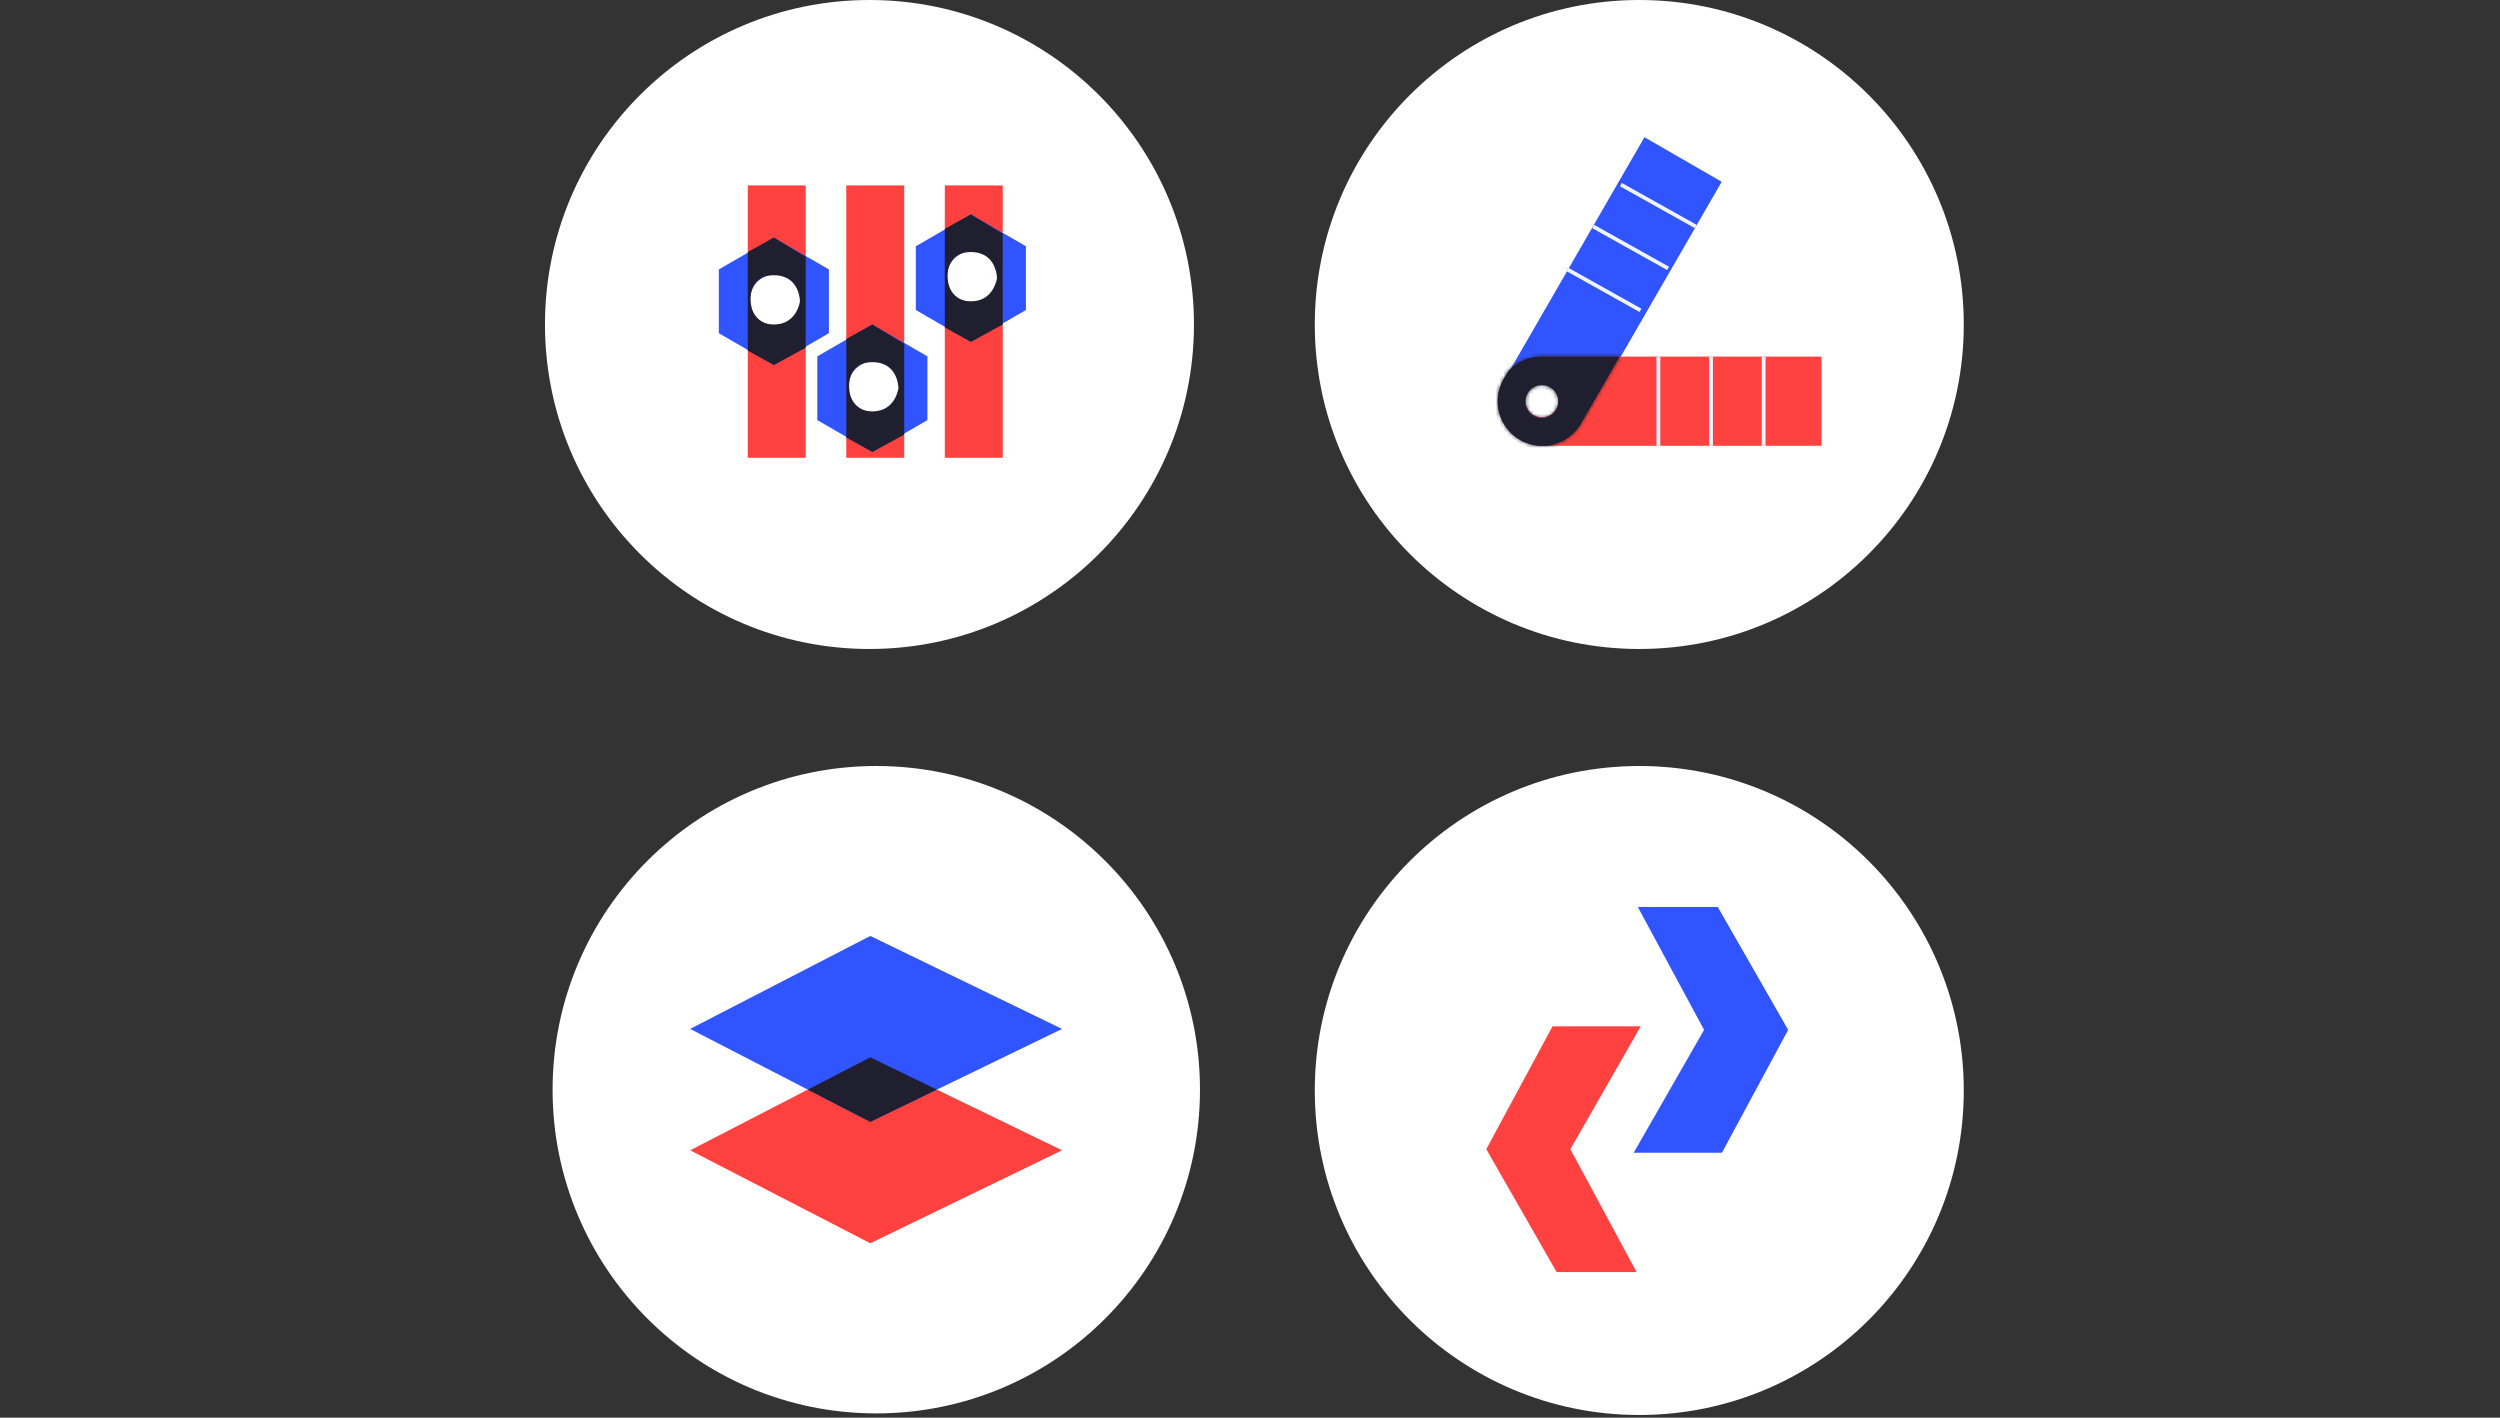 <?xml version="1.0" encoding="UTF-8"?> <svg xmlns="http://www.w3.org/2000/svg" width="656" height="372" viewBox="0 0 656 372" fill="none"><rect x="0" y="0" width="656" height="372" fill="#333333" stroke="none"/> <circle cx="430.147" cy="286.147" r="85.147" fill="white"></circle> <path d="M430.527 269.315H407.378L390 301.552L408.464 333.79H429.441L412.063 301.552L430.527 269.315Z" fill="#FF413F"></path> <path d="M428.686 302.475L451.835 302.475L469.213 270.237L450.749 238L429.772 238L447.15 270.237L428.686 302.475Z" fill="#3054FF"></path> <circle cx="229.938" cy="285.938" r="84.938" fill="white"></circle> <path d="M228.364 326.234L181.099 301.839L228.364 277.444L278.678 301.839L228.364 326.234Z" fill="#FF413F"></path> <path d="M228.364 294.382L181.099 269.987L228.364 245.592L278.678 269.987L228.364 294.382Z" fill="#3054FF"></path> <path fill-rule="evenodd" clip-rule="evenodd" d="M211.955 285.913L228.364 294.382L245.831 285.913L228.364 277.444L211.955 285.913Z" fill="#1F1F30"></path> <circle cx="228.147" cy="85.147" r="85.147" fill="white"></circle> <rect x="196.219" y="120.118" width="71.463" height="15.205" transform="rotate(-90 196.219 120.118)" fill="#FF413F"></rect> <path fill-rule="evenodd" clip-rule="evenodd" d="M217.506 70.704L203.061 62.341L188.616 70.704V87.429L203.061 95.792L217.506 87.429V70.704ZM203.432 85.385C207.116 85.385 210.103 82.389 210.103 78.695C210.103 75 207.116 72.004 203.432 72.004C199.747 72.004 196.76 75 196.76 78.695C196.76 82.389 199.747 85.385 203.432 85.385Z" fill="#3054FF"></path> <path d="M203.432 85.385C207.116 85.385 210.103 82.389 210.103 78.695C210.103 75 207.116 72.004 203.432 72.004C199.747 72.004 196.76 75 196.76 78.695C196.76 82.389 199.747 85.385 203.432 85.385Z" fill="white"></path> <path fill-rule="evenodd" clip-rule="evenodd" d="M196.219 91.99L203.061 95.792L211.424 91.23V67.391L203.061 62.341L196.219 66.142V91.99ZM209.903 79.066C209.903 79.066 209.143 85.148 203.061 85.148C196.979 85.148 196.979 79.066 196.979 79.066C196.979 79.066 196.219 72.224 203.061 72.224C209.903 72.224 209.903 79.066 209.903 79.066Z" fill="#1F1F30"></path> <rect x="222.065" y="120.119" width="71.463" height="15.205" transform="rotate(-90 222.065 120.119)" fill="#FF413F"></rect> <path fill-rule="evenodd" clip-rule="evenodd" d="M243.352 93.511L228.908 85.148L214.463 93.511V110.236L228.908 118.599L243.352 110.236V93.511ZM229.278 108.192C232.963 108.192 235.95 105.197 235.95 101.502C235.95 97.807 232.963 94.811 229.278 94.811C225.594 94.811 222.607 97.807 222.607 101.502C222.607 105.197 225.594 108.192 229.278 108.192Z" fill="#3054FF"></path> <path d="M229.278 108.192C232.963 108.192 235.95 105.197 235.95 101.502C235.95 97.807 232.963 94.811 229.278 94.811C225.594 94.811 222.607 97.807 222.607 101.502C222.607 105.197 225.594 108.192 229.278 108.192Z" fill="white"></path> <path fill-rule="evenodd" clip-rule="evenodd" d="M222.065 114.798L228.908 118.599L237.27 114.037V90.198L228.908 85.148L222.065 88.949V114.798ZM235.75 101.873C235.75 101.873 234.99 107.955 228.908 107.955C222.826 107.955 222.826 101.873 222.826 101.873C222.826 101.873 222.065 95.031 228.908 95.031C235.75 95.031 235.75 101.873 235.75 101.873Z" fill="#1F1F30"></path> <rect x="247.915" y="120.118" width="71.463" height="15.205" transform="rotate(-90 247.915 120.118)" fill="#FF413F"></rect> <path fill-rule="evenodd" clip-rule="evenodd" d="M269.202 64.621L254.757 56.258L240.312 64.621V81.346L254.757 89.709L269.202 81.346V64.621ZM255.128 79.302C258.813 79.302 261.8 76.307 261.8 72.612C261.8 68.917 258.813 65.922 255.128 65.922C251.443 65.922 248.456 68.917 248.456 72.612C248.456 76.307 251.443 79.302 255.128 79.302Z" fill="#3054FF"></path> <path d="M255.128 79.302C258.813 79.302 261.8 76.307 261.8 72.612C261.8 68.917 258.813 65.922 255.128 65.922C251.443 65.922 248.456 68.917 248.456 72.612C248.456 76.307 251.443 79.302 255.128 79.302Z" fill="white"></path> <path fill-rule="evenodd" clip-rule="evenodd" d="M247.915 85.908L254.757 89.709L263.12 85.148V61.308L254.757 56.258L247.915 60.059V85.908ZM261.599 72.984C261.599 72.984 260.839 79.066 254.757 79.066C248.675 79.066 248.675 72.984 248.675 72.984C248.675 72.984 247.915 66.141 254.757 66.141C261.599 66.141 261.599 72.984 261.599 72.984Z" fill="#1F1F30"></path> <circle cx="430.147" cy="85.147" r="85.147" fill="white"></circle> <path fill-rule="evenodd" clip-rule="evenodd" d="M394.874 99.444C391.642 105.041 393.56 112.199 399.157 115.43C404.754 118.662 411.912 116.744 415.143 111.147L451.773 47.703L431.503 36L394.874 99.444ZM404.585 109.493C406.977 109.493 408.915 107.555 408.915 105.163C408.915 102.772 406.977 100.833 404.585 100.833C402.194 100.833 400.255 102.772 400.255 105.163C400.255 107.555 402.194 109.493 404.585 109.493Z" fill="#3054FF"></path> <path fill-rule="evenodd" clip-rule="evenodd" d="M404.703 93.577C398.239 93.577 393 98.817 393 105.28C393 111.743 398.239 116.983 404.703 116.983H477.962V93.577H404.703ZM404.586 109.493C406.977 109.493 408.916 107.554 408.916 105.163C408.916 102.771 406.977 100.833 404.586 100.833C402.195 100.833 400.256 102.771 400.256 105.163C400.256 107.554 402.195 109.493 404.586 109.493Z" fill="#FF413F"></path> <line x1="425.311" y1="48.436" x2="444.971" y2="59.437" stroke="#EEF4FA"></line> <line x1="462.78" y1="93.577" x2="462.78" y2="116.987" stroke="#EEF4FA"></line> <line x1="448.971" y1="93.577" x2="448.971" y2="116.987" stroke="#EEF4FA"></line> <line x1="435.162" y1="93.577" x2="435.162" y2="116.987" stroke="#EEF4FA"></line> <line x1="418.055" y1="59.437" x2="437.715" y2="70.438" stroke="#EEF4FA"></line> <line x1="410.799" y1="70.438" x2="430.459" y2="81.438" stroke="#EEF4FA"></line> <mask id="path-27-inside-1_424_345" fill="white"> <path fill-rule="evenodd" clip-rule="evenodd" d="M398.853 115.43C393.256 112.199 391.338 105.041 394.57 99.444L395.753 97.394C397.893 95.049 400.975 93.577 404.4 93.577H424.983L414.839 111.147C412.786 114.703 409.148 116.774 405.333 116.983H404.4C404.22 116.983 404.041 116.978 403.863 116.97C402.151 116.848 400.439 116.346 398.853 115.43ZM404.586 109.727C406.977 109.727 408.916 107.788 408.916 105.397C408.916 103.005 406.977 101.067 404.586 101.067C402.194 101.067 400.256 103.005 400.256 105.397C400.256 107.788 402.194 109.727 404.586 109.727Z"></path> </mask> <path fill-rule="evenodd" clip-rule="evenodd" d="M398.853 115.43C393.256 112.199 391.338 105.041 394.57 99.444L395.753 97.394C397.893 95.049 400.975 93.577 404.4 93.577H424.983L414.839 111.147C412.786 114.703 409.148 116.774 405.333 116.983H404.4C404.22 116.983 404.041 116.978 403.863 116.97C402.151 116.848 400.439 116.346 398.853 115.43ZM404.586 109.727C406.977 109.727 408.916 107.788 408.916 105.397C408.916 103.005 406.977 101.067 404.586 101.067C402.194 101.067 400.256 103.005 400.256 105.397C400.256 107.788 402.194 109.727 404.586 109.727Z" fill="#1F1F30"></path> <path d="M394.57 99.444L393.704 98.944L393.704 98.944L394.57 99.444ZM398.853 115.43L398.353 116.296L398.353 116.296L398.853 115.43ZM395.753 97.394L395.014 96.721L394.941 96.801L394.887 96.894L395.753 97.394ZM424.983 93.577L425.849 94.077L426.715 92.577H424.983V93.577ZM414.839 111.147L413.973 110.647L413.973 110.647L414.839 111.147ZM405.333 116.983V117.983H405.36L405.387 117.981L405.333 116.983ZM403.863 116.97L403.791 117.968L403.804 117.969L403.817 117.969L403.863 116.97ZM393.704 98.944C390.196 105.02 392.278 112.788 398.353 116.296L399.353 114.564C394.234 111.609 392.48 105.063 395.436 99.944L393.704 98.944ZM394.887 96.894L393.704 98.944L395.436 99.944L396.619 97.894L394.887 96.894ZM404.4 92.577C400.682 92.577 397.336 94.176 395.014 96.721L396.492 98.069C398.45 95.922 401.268 94.577 404.4 94.577V92.577ZM424.983 92.577H404.4V94.577H424.983V92.577ZM415.706 111.647L425.849 94.077L424.117 93.077L413.973 110.647L415.706 111.647ZM405.387 117.981C409.526 117.755 413.476 115.508 415.706 111.647L413.973 110.647C412.096 113.898 408.771 115.793 405.278 115.984L405.387 117.981ZM404.4 117.983H405.333V115.983H404.4V117.983ZM403.817 117.969C404.011 117.978 404.205 117.983 404.4 117.983V115.983C404.235 115.983 404.071 115.979 403.908 115.971L403.817 117.969ZM398.353 116.296C400.073 117.289 401.932 117.835 403.791 117.968L403.934 115.973C402.37 115.861 400.805 115.403 399.353 114.564L398.353 116.296ZM407.916 105.397C407.916 107.236 406.425 108.727 404.586 108.727V110.727C407.529 110.727 409.916 108.34 409.916 105.397H407.916ZM404.586 102.067C406.425 102.067 407.916 103.558 407.916 105.397H409.916C409.916 102.453 407.529 100.067 404.586 100.067V102.067ZM401.256 105.397C401.256 103.558 402.747 102.067 404.586 102.067V100.067C401.642 100.067 399.256 102.453 399.256 105.397H401.256ZM404.586 108.727C402.747 108.727 401.256 107.236 401.256 105.397H399.256C399.256 108.34 401.642 110.727 404.586 110.727V108.727Z" fill="#1F1F30" mask="url(#path-27-inside-1_424_345)"></path> </svg> 